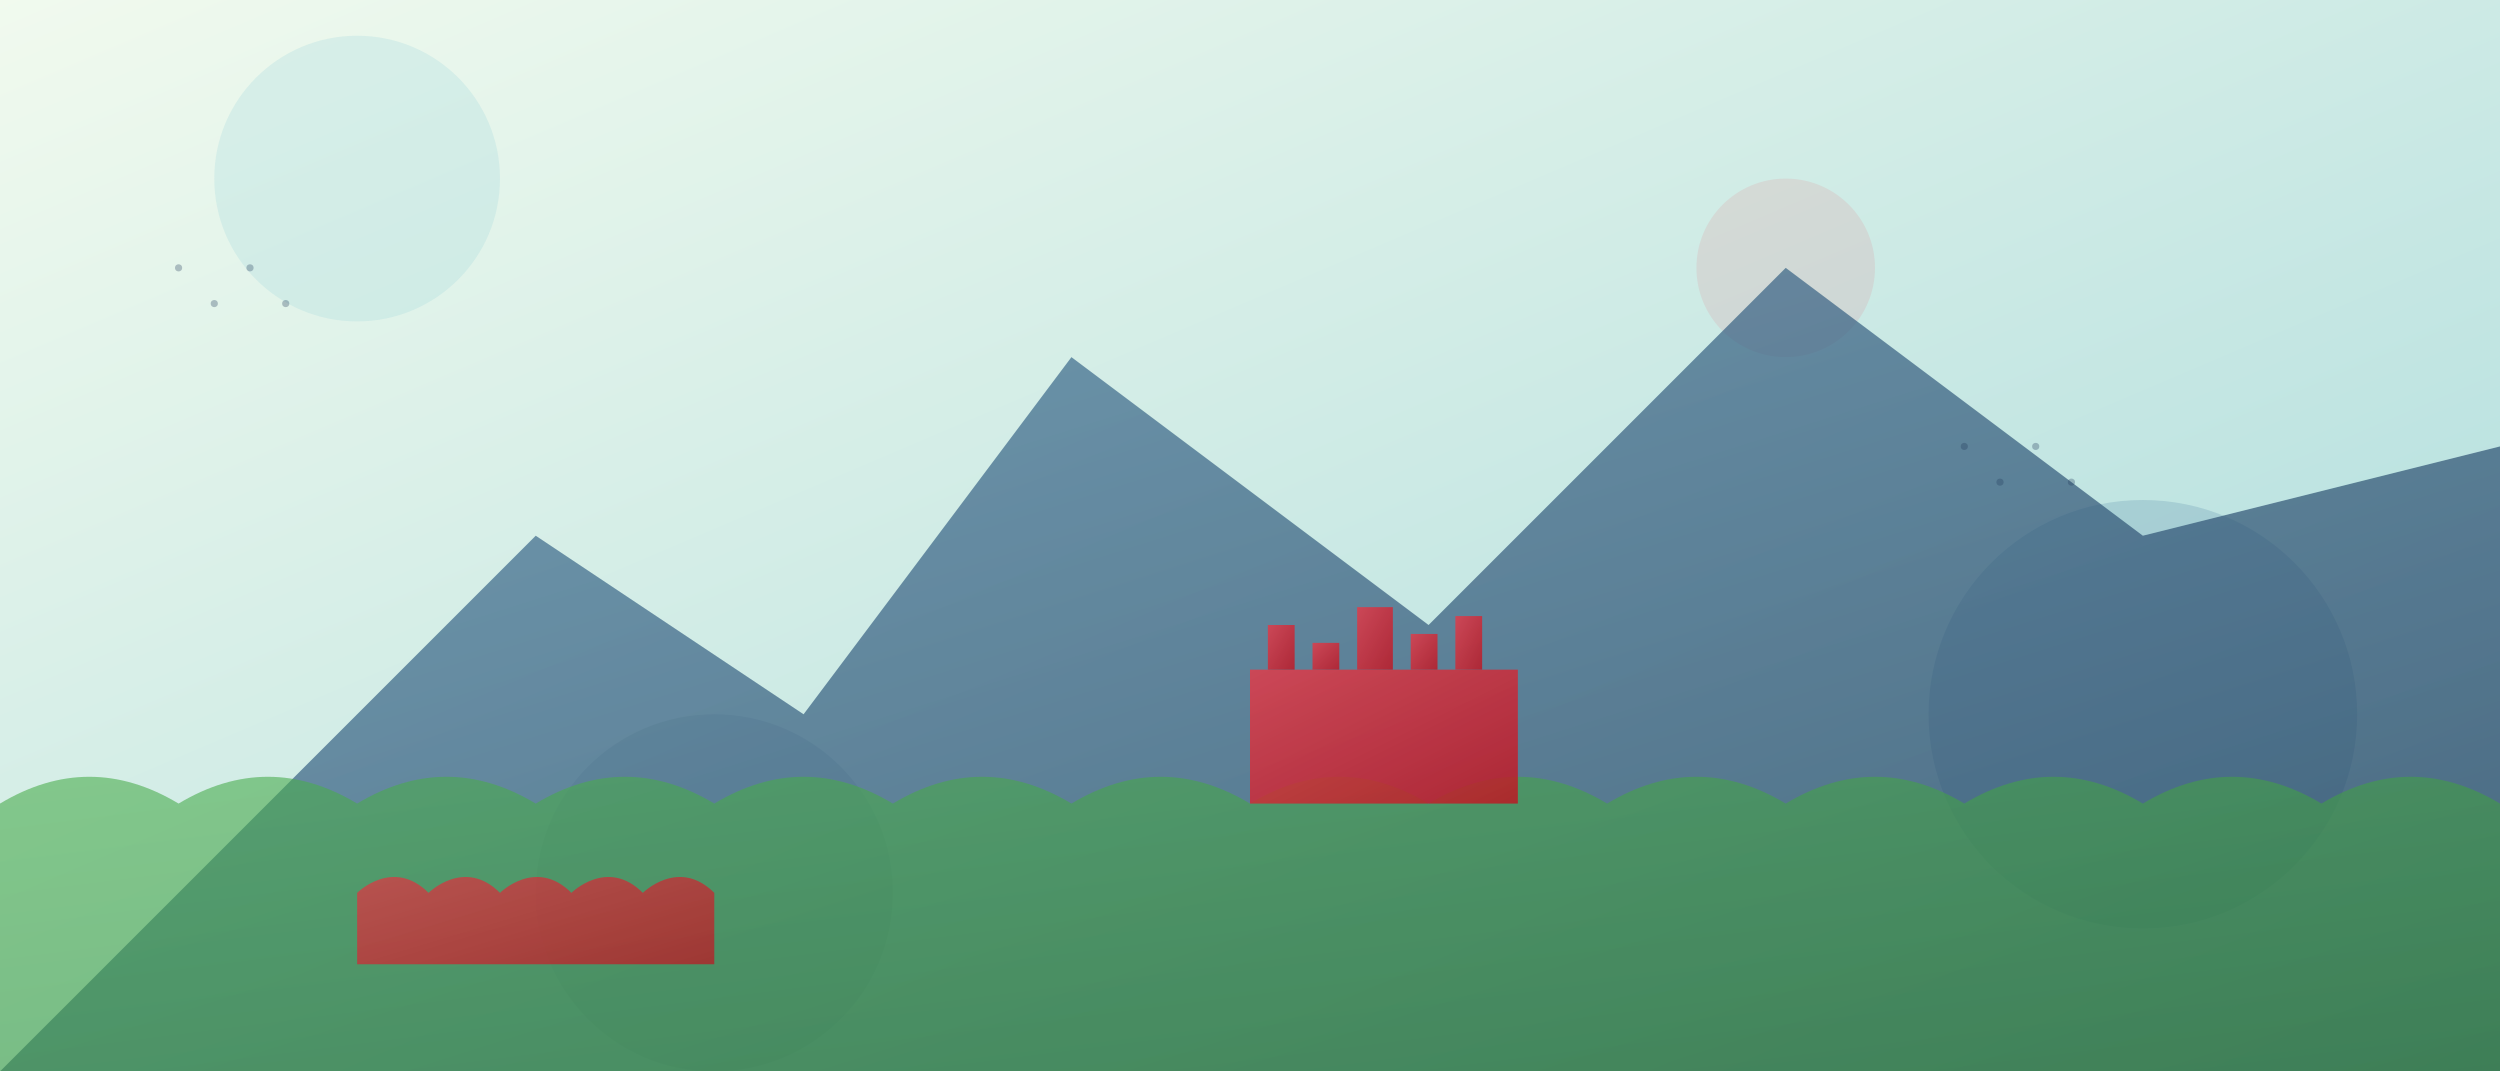 <svg xmlns="http://www.w3.org/2000/svg" width="1400" height="600" viewBox="0 0 1400 600">
  <defs>
    <linearGradient id="bg-gradient" x1="0%" y1="0%" x2="100%" y2="100%">
      <stop offset="0%" stop-color="#f1faee" />
      <stop offset="100%" stop-color="#a8dadc" />
    </linearGradient>
    <linearGradient id="mountain-gradient" x1="0%" y1="0%" x2="100%" y2="100%">
      <stop offset="0%" stop-color="#457b9d" />
      <stop offset="100%" stop-color="#1d3557" />
    </linearGradient>
    <linearGradient id="forest-gradient" x1="0%" y1="0%" x2="100%" y2="100%">
      <stop offset="0%" stop-color="#4caf50" />
      <stop offset="100%" stop-color="#388e3c" />
    </linearGradient>
    <linearGradient id="castle-gradient" x1="0%" y1="0%" x2="100%" y2="100%">
      <stop offset="0%" stop-color="#e63946" />
      <stop offset="100%" stop-color="#c1121f" />
    </linearGradient>
  </defs>
  
  <!-- Background -->
  <rect width="1400" height="600" fill="url(#bg-gradient)" />
  
  <!-- Abstract shapes -->
  <circle cx="200" cy="100" r="80" fill="#a8dadc" opacity="0.3" />
  <circle cx="1200" cy="400" r="120" fill="#457b9d" opacity="0.2" />
  <circle cx="1000" cy="150" r="50" fill="#e63946" opacity="0.1" />
  <circle cx="400" cy="500" r="100" fill="#1d3557" opacity="0.1" />
  
  <!-- Mountains in the background -->
  <path d="M0,600 L300,300 L450,400 L600,200 L800,350 L1000,150 L1200,300 L1400,250 L1400,600 L0,600 Z" fill="url(#mountain-gradient)" opacity="0.7" />
  
  <!-- Forest silhouette -->
  <path d="M0,600 L0,450 Q50,420 100,450 Q150,420 200,450 Q250,420 300,450 Q350,420 400,450 Q450,420 500,450 Q550,420 600,450 Q650,420 700,450 Q750,420 800,450 Q850,420 900,450 Q950,420 1000,450 Q1050,420 1100,450 Q1150,420 1200,450 Q1250,420 1300,450 Q1350,420 1400,450 L1400,600 Z" fill="url(#forest-gradient)" opacity="0.6" />
  
  <!-- Prague Castle silhouette -->
  <g transform="translate(700, 350) scale(0.5)" opacity="0.8">
    <rect x="0" y="50" width="300" height="150" fill="url(#castle-gradient)" />
    <rect x="20" y="0" width="30" height="50" fill="url(#castle-gradient)" />
    <rect x="70" y="20" width="30" height="30" fill="url(#castle-gradient)" />
    <rect x="120" y="-20" width="40" height="70" fill="url(#castle-gradient)" />
    <rect x="180" y="10" width="30" height="40" fill="url(#castle-gradient)" />
    <rect x="230" y="-10" width="30" height="60" fill="url(#castle-gradient)" />
  </g>
  
  <!-- Charles Bridge arches silhouette -->
  <g transform="translate(200, 500) scale(0.4)" opacity="0.7">
    <path d="M0,0 C0,0 50,-50 100,0 C100,0 150,-50 200,0 C200,0 250,-50 300,0 C300,0 350,-50 400,0 C400,0 450,-50 500,0 L500,100 L0,100 Z" fill="url(#castle-gradient)" />
  </g>
  
  <!-- Decorative dots pattern -->
  <g opacity="0.3">
    <circle cx="100" cy="150" r="2" fill="#1d3557" />
    <circle cx="120" cy="170" r="2" fill="#1d3557" />
    <circle cx="140" cy="150" r="2" fill="#1d3557" />
    <circle cx="160" cy="170" r="2" fill="#1d3557" />
    <circle cx="1100" cy="250" r="2" fill="#1d3557" />
    <circle cx="1120" cy="270" r="2" fill="#1d3557" />
    <circle cx="1140" cy="250" r="2" fill="#1d3557" />
    <circle cx="1160" cy="270" r="2" fill="#1d3557" />
  </g>
</svg>
